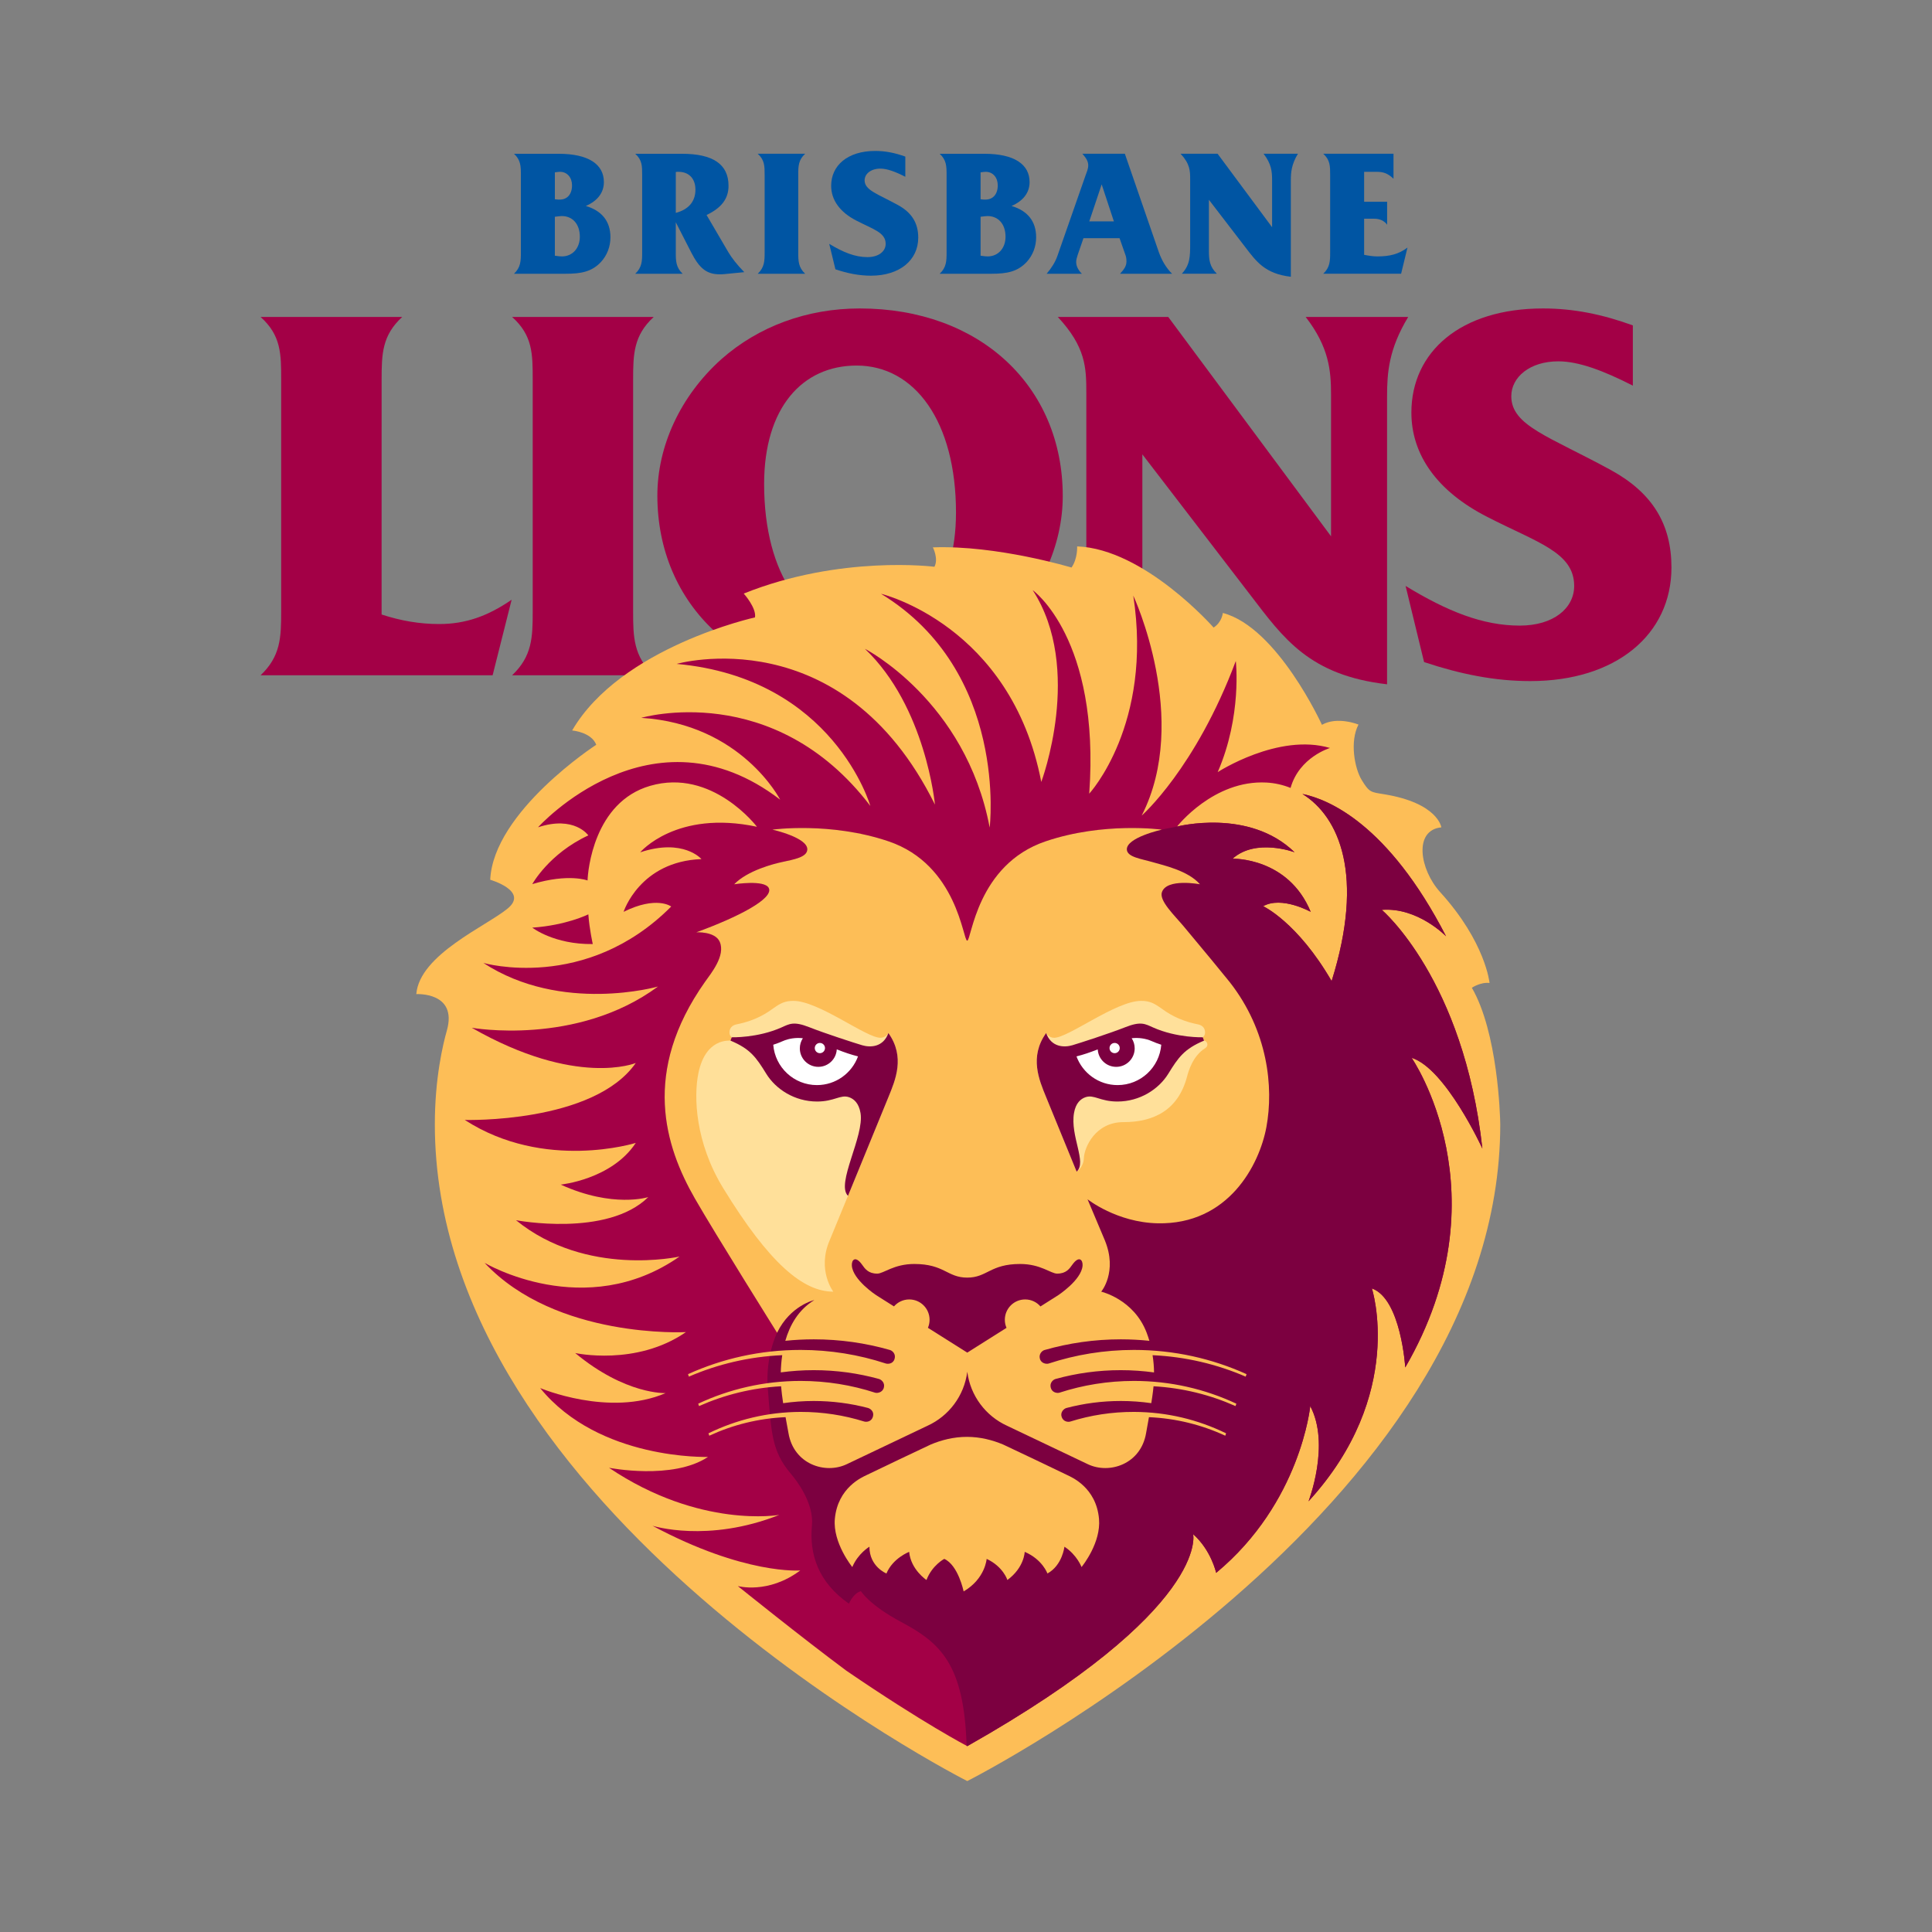 <svg width="128" height="128" viewBox="0 0 128 128" fill="none" xmlns="http://www.w3.org/2000/svg">
<rect x="0" y="0" width="128" height="128" fill="#808080" stroke="none"/>
<path d="M18.628 40.538V25.165C18.628 23.449 18.628 22.223 17.263 20.998H26.648C25.316 22.223 25.283 23.449 25.283 25.165L25.282 40.713C26.578 41.134 27.803 41.344 29.099 41.344C30.849 41.344 32.321 40.818 33.897 39.734L32.637 44.74H17.263C18.594 43.48 18.628 42.219 18.628 40.538Z" fill="#A30046"/>
<path d="M43.311 44.74H33.927C35.258 43.48 35.293 42.218 35.293 40.538V25.165C35.293 23.449 35.293 22.223 33.927 20.998H43.311C41.981 22.223 41.946 23.449 41.946 25.165V40.538C41.946 42.218 41.981 43.48 43.311 44.74Z" fill="#A30046"/>
<path d="M43.552 32.833C43.552 29.577 45.057 26.251 47.79 23.799C50.242 21.629 53.462 20.436 56.963 20.436C64.914 20.436 70.41 25.585 70.41 32.869C70.41 36.125 68.905 39.522 66.174 41.938C63.723 44.145 60.501 45.3 56.963 45.3C49.085 45.3 43.552 40.083 43.552 32.833ZM57.175 41.834C60.852 41.834 63.337 39.032 63.337 33.954C63.337 27.931 60.607 24.219 56.756 24.219C53.148 24.219 50.625 27.021 50.625 32.063C50.625 38.121 53.357 41.834 57.175 41.834Z" fill="#A30046"/>
<path d="M71.972 38.786V26.039C71.972 24.36 71.938 22.993 70.081 20.998H77.399L88.185 35.531V26.146C88.185 24.534 88.046 22.993 86.504 20.998L93.298 20.998C92.003 23.134 91.897 24.709 91.897 26.251V45.336C86.749 44.74 85.035 42.288 82.863 39.452L75.684 30.102V40.187C75.684 42.008 75.824 43.339 77.261 44.74H70.326C71.972 42.953 71.972 41.274 71.972 38.786Z" fill="#A30046"/>
<path d="M100.686 41.448C102.927 41.448 104.293 40.293 104.293 38.821C104.293 36.58 101.843 35.951 98.515 34.235C95.223 32.554 93.508 30.137 93.508 27.335C93.508 23.309 96.765 20.436 102.227 20.436C104.258 20.436 106.15 20.823 108.181 21.558V25.549C106.185 24.534 104.573 23.939 103.242 23.939C101.351 23.939 100.127 24.99 100.127 26.25C100.127 28.212 102.648 28.911 106.746 31.154C109.477 32.658 110.738 34.724 110.738 37.596C110.738 42.044 107.059 45.124 101.388 45.124C99.041 45.124 96.766 44.669 94.349 43.864L93.124 38.82C95.888 40.503 98.235 41.448 100.686 41.448Z" fill="#A30046"/>
<path d="M34.51 16.729V11.583C34.51 11.008 34.498 10.597 34.054 10.188H37.007C39 10.188 40.009 10.891 40.009 12.064C40.009 12.755 39.599 13.306 38.813 13.646C39.88 13.962 40.443 14.666 40.443 15.721C40.443 16.343 40.22 16.918 39.81 17.363C39.2 18.008 38.497 18.137 37.476 18.137H34.054C34.498 17.715 34.51 17.293 34.51 16.729ZM37.078 13.224C37.582 13.224 37.898 12.873 37.898 12.274C37.898 11.77 37.582 11.383 37.101 11.383C37.042 11.383 36.925 11.395 36.762 11.418V13.201C36.902 13.224 37.007 13.224 37.078 13.224ZM37.23 16.988C37.934 16.988 38.415 16.437 38.415 15.687C38.415 14.842 37.934 14.314 37.218 14.314C37.113 14.314 36.96 14.338 36.761 14.361V16.941C36.984 16.976 37.136 16.988 37.23 16.988Z" fill="#0055A3"/>
<path d="M42.087 18.137C42.533 17.715 42.545 17.293 42.545 16.729V11.583C42.545 11.008 42.545 10.597 42.087 10.188H45.183C47.235 10.188 48.267 10.88 48.267 12.31C48.267 13.166 47.797 13.776 46.812 14.244L48.254 16.707C48.477 17.082 48.817 17.527 49.31 18.031L47.985 18.161C47.879 18.173 47.774 18.173 47.668 18.173C46.788 18.173 46.32 17.739 45.804 16.742L44.773 14.726V16.73C44.773 17.294 44.784 17.716 45.229 18.138H42.087V18.137ZM46.074 12.567C46.074 11.84 45.652 11.383 44.948 11.383C44.889 11.383 44.831 11.383 44.773 11.395V14.104C45.628 13.88 46.074 13.341 46.074 12.567Z" fill="#0055A3"/>
<path d="M53.343 18.137H50.201C50.647 17.715 50.659 17.293 50.659 16.729V11.583C50.659 11.008 50.659 10.598 50.201 10.187H53.343C52.897 10.598 52.886 11.008 52.886 11.583V16.729C52.886 17.293 52.897 17.715 53.343 18.137Z" fill="#0055A3"/>
<path d="M57.47 17.035C58.221 17.035 58.678 16.647 58.678 16.156C58.678 15.405 57.858 15.194 56.744 14.62C55.642 14.057 55.067 13.248 55.067 12.31C55.066 10.961 56.157 10 57.987 10C58.666 10 59.299 10.129 59.98 10.375V11.712C59.312 11.371 58.772 11.172 58.327 11.172C57.694 11.172 57.283 11.524 57.283 11.946C57.283 12.602 58.128 12.837 59.499 13.588C60.413 14.092 60.836 14.784 60.836 15.745C60.836 17.234 59.605 18.265 57.706 18.265C56.92 18.265 56.158 18.113 55.349 17.843L54.938 16.155C55.864 16.717 56.649 17.035 57.47 17.035Z" fill="#0055A3"/>
<path d="M62.714 16.729V11.583C62.714 11.008 62.702 10.597 62.257 10.188H65.212C67.205 10.188 68.213 10.891 68.213 12.064C68.213 12.755 67.803 13.306 67.017 13.646C68.085 13.962 68.647 14.666 68.647 15.721C68.647 16.343 68.425 16.918 68.015 17.363C67.404 18.008 66.701 18.137 65.681 18.137H62.257C62.702 17.715 62.714 17.293 62.714 16.729ZM65.283 13.224C65.787 13.224 66.104 12.873 66.104 12.274C66.104 11.77 65.787 11.383 65.307 11.383C65.248 11.383 65.13 11.395 64.966 11.418V13.201C65.106 13.224 65.212 13.224 65.283 13.224ZM65.434 16.988C66.138 16.988 66.619 16.437 66.619 15.687C66.619 14.842 66.138 14.314 65.423 14.314C65.318 14.314 65.166 14.338 64.966 14.361V16.941C65.189 16.976 65.341 16.988 65.434 16.988Z" fill="#0055A3"/>
<path d="M70.057 16.952L71.922 11.618C71.993 11.406 72.098 11.207 72.098 10.949C72.098 10.68 71.957 10.469 71.711 10.187H74.525L76.776 16.707C76.975 17.27 77.28 17.773 77.654 18.137H74.208C74.478 17.832 74.631 17.632 74.631 17.316C74.631 17.152 74.607 17.011 74.572 16.918L74.173 15.78H71.782L71.406 16.871C71.347 17.058 71.3 17.211 71.3 17.351C71.3 17.632 71.43 17.89 71.676 18.137H69.343C69.659 17.761 69.905 17.387 70.057 16.952ZM73.797 14.666L72.989 12.216L72.168 14.666H73.797Z" fill="#0055A3"/>
<path d="M78.851 16.143V11.876C78.851 11.313 78.84 10.855 78.217 10.187H80.669L84.279 15.053V11.911C84.279 11.371 84.233 10.855 83.716 10.187H85.991C85.558 10.902 85.522 11.43 85.522 11.946V18.336C83.798 18.137 83.225 17.316 82.497 16.366L80.093 13.236V16.612C80.093 17.222 80.14 17.667 80.621 18.136H78.3C78.851 17.538 78.851 16.976 78.851 16.143Z" fill="#0055A3"/>
<path d="M88.126 16.729V11.583C88.126 11.008 88.126 10.598 87.669 10.187H92.323V11.841C91.925 11.465 91.632 11.383 91.186 11.383H90.377V13.365H91.901V14.889C91.713 14.631 91.421 14.491 91.045 14.491H90.377V16.882C90.67 16.941 90.963 16.988 91.256 16.988C92.053 16.988 92.663 16.847 93.249 16.402L92.827 18.136H87.669C88.114 17.715 88.126 17.293 88.126 16.729Z" fill="#0055A3"/>
<path d="M61.908 37.55C61.908 37.55 55.687 36.752 49.274 39.325C49.274 39.325 50.127 40.272 50.02 40.904C50.02 40.904 41.134 42.861 37.906 48.395C37.906 48.395 39.184 48.501 39.503 49.343C39.503 49.343 32.691 53.762 32.478 58.286C32.478 58.286 35.033 59.023 33.648 60.18C32.265 61.339 27.794 63.233 27.581 65.863C27.581 65.863 30.336 65.699 29.604 68.283C29.351 69.174 28.809 71.419 28.809 74.488C28.809 100.147 64.084 118 64.084 118C64.084 118 99.396 100.147 99.396 74.488C99.389 73.87 99.226 68.397 97.514 65.442C97.514 65.442 98.086 65.054 98.686 65.125C98.686 65.125 98.436 62.432 95.411 59.101C94.057 57.608 93.642 55.001 95.492 54.814C95.492 54.814 95.282 53.205 91.696 52.62C90.83 52.479 90.725 52.515 90.213 51.672C89.746 50.903 89.414 49.128 90.003 48.005C90.003 48.005 88.614 47.436 87.582 48.021C87.582 48.021 84.635 41.556 81.016 40.61C81.016 40.61 80.962 41.223 80.404 41.577C80.404 41.577 75.826 36.364 71.364 36.2C71.364 36.2 71.405 37.019 70.989 37.601C70.989 37.601 66.063 36.108 61.805 36.265C61.805 36.264 62.194 37.017 61.908 37.55Z" fill="#FDBE57"/>
<path d="M38.979 60.578C38.979 60.578 37.529 61.303 35.267 61.459C35.267 61.459 36.7 62.581 39.273 62.546C39.273 62.546 39.048 61.545 38.979 60.578Z" fill="#A30046"/>
<path d="M98.211 76.094C96.976 64.877 91.549 60.28 91.549 60.28C93.938 60.094 95.806 62.032 95.806 62.032C91.961 54.567 87.992 52.947 86.289 52.602C88.728 54.118 90.425 57.987 88.224 64.998C85.954 61.084 83.689 60.038 83.689 60.038C84.916 59.344 86.837 60.411 86.837 60.411C85.344 56.785 81.662 56.891 81.662 56.891C83.209 55.504 85.769 56.464 85.769 56.464C82.753 53.524 77.982 54.761 77.982 54.761C77.982 54.761 80.401 51.654 83.912 51.846C84.442 51.875 84.981 51.991 85.504 52.202C86.079 50.159 88.116 49.556 88.116 49.556C84.7 48.543 80.675 51.156 80.675 51.156C82.3 47.42 81.875 43.794 81.875 43.794C79.209 50.908 75.641 54.034 75.641 54.034C78.898 47.645 75.083 39.461 75.083 39.461C76.395 48.008 72.164 52.583 72.164 52.583C72.907 42.293 68.418 39.098 68.418 39.098C71.802 44.312 68.987 51.806 68.987 51.806C66.984 41.394 58.369 39.34 58.369 39.34C66.829 44.502 65.569 54.828 65.569 54.828C63.98 46.402 57.299 42.983 57.299 42.983C61.339 46.816 61.943 53.308 61.943 53.308C55.779 40.859 44.832 43.985 44.832 43.985C55.244 44.934 57.662 53.395 57.662 53.395C51.256 44.986 42.484 47.559 42.484 47.559C49.131 47.973 51.687 52.98 51.687 52.98C43.175 46.453 35.647 54.81 35.647 54.81C38.056 54.012 38.979 55.346 38.979 55.346C36.371 56.554 35.266 58.574 35.266 58.574C37.684 57.849 38.927 58.333 38.927 58.333C38.946 57.694 39.341 53.153 43.071 52.065C47.185 50.865 50.15 54.776 50.15 54.776C44.798 53.636 42.415 56.468 42.415 56.468C45.282 55.518 46.473 56.917 46.473 56.917C42.38 57.072 41.315 60.411 41.315 60.411C43.508 59.323 44.47 60.059 44.47 60.059C38.798 65.757 32.027 63.798 32.027 63.798C37.21 67.182 43.595 65.36 43.595 65.36C38.194 69.34 31.254 68.092 31.254 68.092C38.203 72.068 42.122 70.425 42.122 70.425C39.325 74.442 30.795 74.2 30.795 74.2C36.078 77.619 42.122 75.72 42.122 75.72C40.525 78.146 37.149 78.483 37.149 78.483C40.619 80.062 42.95 79.311 42.95 79.311C40.223 81.996 34.187 80.842 34.187 80.842C38.858 84.647 45.023 83.248 45.023 83.248C38.764 87.625 32.106 83.668 32.106 83.668C36.839 88.722 45.443 88.256 45.443 88.256C42.148 90.535 38.108 89.642 38.108 89.642C41.458 92.425 44.102 92.295 44.102 92.295C40.372 93.907 35.788 91.963 35.788 91.963C39.696 96.767 46.909 96.524 46.909 96.524C44.573 98.08 40.348 97.244 40.348 97.244C46.378 101.3 51.631 100.365 51.631 100.365C46.879 102.25 43.229 101.085 43.229 101.085C49.331 104.356 53.018 104.046 53.018 104.046C50.885 105.643 48.881 105.08 48.881 105.08C48.881 105.08 53.138 108.509 56.079 110.692C61.201 114.19 64.085 115.686 64.085 115.686C80.201 106.569 79.049 101.643 79.049 101.643C80.247 102.702 80.575 104.206 80.575 104.206C86.186 99.547 86.808 93.158 86.808 93.158C88.154 95.697 86.694 99.466 86.694 99.466C93.179 92.382 90.891 85.36 90.891 85.36C92.825 86.051 93.103 90.597 93.103 90.597C99.769 79.081 93.525 70.083 93.525 70.083C95.769 70.782 98.211 76.094 98.211 76.094Z" fill="#A30046"/>
<path d="M98.211 76.094C96.976 64.877 91.549 60.28 91.549 60.28C93.938 60.094 95.806 62.032 95.806 62.032C91.961 54.567 87.992 52.948 86.289 52.602C88.728 54.119 90.425 57.987 88.224 64.999C85.954 61.084 83.689 60.038 83.689 60.038C84.916 59.344 86.837 60.411 86.837 60.411C85.344 56.785 81.662 56.891 81.662 56.891C83.209 55.504 85.769 56.465 85.769 56.465C82.753 53.524 77.982 54.762 77.982 54.762C77.221 54.901 76.969 54.966 76.969 54.966C76.969 54.966 73.135 54.431 69.268 55.743C64.702 57.292 64.36 62.322 64.078 62.322C63.796 62.322 63.438 57.292 58.873 55.743C55.006 54.431 51.173 54.966 51.173 54.966C51.173 54.966 53.528 55.49 53.484 56.287C53.457 56.791 52.642 56.934 51.759 57.125C51.316 57.22 49.532 57.66 48.64 58.586C48.64 58.586 50.669 58.268 50.935 58.84C51.261 59.536 48.912 60.756 46.127 61.769C46.127 61.769 47.373 61.695 47.681 62.391C48.087 63.306 47.103 64.492 46.709 65.049C42.489 71.024 44.055 75.951 46.038 79.406C47.381 81.746 51.483 88.299 51.483 88.299C51.483 88.299 50.694 89.865 50.869 91.998C51.099 94.806 51.099 96.119 52.377 97.615C52.828 98.142 53.931 99.618 53.793 101.068C53.612 102.97 54.208 104.832 56.245 106.248C56.245 106.248 56.522 105.557 57.039 105.419C57.039 105.419 57.598 106.341 59.698 107.457C62.337 108.859 63.872 110.284 64.041 115.664C64.068 115.679 64.084 115.687 64.084 115.687C80.199 106.57 79.048 101.644 79.048 101.644C80.245 102.703 80.573 104.207 80.573 104.207C86.185 99.549 86.807 93.159 86.807 93.159C88.153 95.698 86.693 99.466 86.693 99.466C93.177 92.383 90.89 85.361 90.89 85.361C92.824 86.052 93.101 90.599 93.101 90.599C99.767 79.082 93.523 70.085 93.523 70.085C95.769 70.782 98.211 76.094 98.211 76.094Z" fill="#7C0040"/>
<path d="M83.903 74.668C84.39 72.037 84.01 68.296 81.458 65.049C81.189 64.706 79.529 62.692 78.429 61.381C77.798 60.629 76.784 59.674 76.98 59.108C77.304 58.166 79.501 58.586 79.501 58.586C78.709 57.677 77.091 57.332 76.382 57.124C75.618 56.9 74.684 56.79 74.657 56.287C74.614 55.49 76.97 54.966 76.97 54.966C76.97 54.966 73.136 54.431 69.268 55.742C64.703 57.291 64.361 62.321 64.079 62.321C63.797 62.321 63.439 57.291 58.874 55.742C55.006 54.43 51.173 54.966 51.173 54.966C51.173 54.966 53.528 55.49 53.485 56.287C53.458 56.79 52.642 56.934 51.76 57.124C51.317 57.22 49.532 57.659 48.64 58.586C48.64 58.586 50.669 58.268 50.935 58.839C51.261 59.536 48.913 60.755 46.127 61.769C46.127 61.769 47.373 61.695 47.681 62.391C48.087 63.306 47.103 64.492 46.709 65.049C42.489 71.024 44.055 75.951 46.038 79.406C47.381 81.746 51.483 88.298 51.483 88.298C52.364 86.486 53.952 86.132 53.952 86.132C52.892 86.774 52.325 87.802 52.029 88.832C52.649 88.768 53.276 88.734 53.912 88.734C55.662 88.734 57.354 88.98 58.957 89.439C59.117 89.485 59.37 89.698 59.266 90.036C59.162 90.376 58.818 90.378 58.675 90.332C56.903 89.751 55.008 89.436 53.041 89.436C50.382 89.436 47.857 90.01 45.583 91.041L45.64 91.206C47.55 90.379 49.635 89.882 51.825 89.784C51.764 90.193 51.737 90.582 51.729 90.924C52.443 90.828 53.172 90.777 53.912 90.777C55.407 90.777 56.855 90.979 58.23 91.359C58.394 91.404 58.642 91.611 58.557 91.935C58.469 92.269 58.112 92.312 57.977 92.269C56.422 91.763 54.763 91.49 53.041 91.49C50.618 91.49 48.319 92.031 46.258 92.997L46.313 93.157C47.991 92.41 49.823 91.951 51.748 91.844C51.765 92.079 51.838 92.676 51.885 92.965C51.882 92.965 51.88 92.966 51.877 92.966C52.542 92.87 53.221 92.819 53.913 92.819C55.151 92.819 56.351 92.979 57.496 93.278C57.666 93.322 57.923 93.514 57.838 93.838C57.74 94.214 57.387 94.221 57.247 94.177C55.917 93.762 54.503 93.539 53.038 93.542C50.851 93.549 48.78 94.059 46.937 94.962L46.992 95.12C48.54 94.402 50.248 93.97 52.045 93.891C52.126 94.332 52.202 94.728 52.239 94.95C52.587 97.004 54.664 97.688 56.095 97.009C56.198 96.96 61.283 94.535 61.45 94.46C62.86 93.818 63.883 92.476 64.085 90.88C64.287 92.476 65.311 93.818 66.72 94.46C66.887 94.535 71.972 96.96 72.075 97.009C73.506 97.688 75.583 97.003 75.931 94.95C75.977 94.674 76.048 94.301 76.121 93.891C77.919 93.97 79.628 94.401 81.178 95.12L81.232 94.962C79.388 94.059 77.319 93.549 75.132 93.542C73.662 93.538 72.244 93.763 70.911 94.181C70.774 94.224 70.447 94.204 70.337 93.872C70.232 93.557 70.491 93.325 70.654 93.283C71.805 92.98 73.011 92.819 74.255 92.819C74.942 92.819 75.616 92.869 76.276 92.963C76.286 92.896 76.387 92.278 76.425 91.844C78.349 91.951 80.18 92.41 81.856 93.157L81.911 92.997C79.85 92.031 77.551 91.49 75.128 91.49C73.407 91.49 71.749 91.763 70.193 92.268C70.057 92.312 69.714 92.278 69.619 91.952C69.522 91.622 69.771 91.406 69.932 91.361C71.31 90.98 72.76 90.777 74.256 90.777C75.004 90.777 75.738 90.829 76.458 90.927C76.454 90.576 76.426 90.192 76.361 89.785C78.546 89.885 80.625 90.382 82.53 91.206L82.586 91.041C80.312 90.01 77.787 89.436 75.128 89.436C73.156 89.436 71.258 89.753 69.481 90.337C69.342 90.382 68.982 90.348 68.894 90.014C68.813 89.705 69.042 89.489 69.197 89.444C70.804 88.982 72.501 88.734 74.256 88.734C74.898 88.734 75.531 88.769 76.155 88.833C76.154 88.833 76.151 88.833 76.15 88.833C76.096 88.652 76.035 88.47 75.965 88.285C75.115 86.069 72.958 85.577 72.958 85.577C72.958 85.577 74.059 84.274 73.199 82.176L72.052 79.455C72.052 79.455 73.986 80.992 76.703 81.047C81.379 81.141 83.436 77.192 83.903 74.668Z" fill="#FDBE57"/>
<path d="M62.56 103.28C62.56 103.28 61.757 103.698 61.381 104.678C61.381 104.678 60.343 103.994 60.234 102.814C60.234 102.814 59.152 103.229 58.729 104.248C58.729 104.248 57.596 103.795 57.602 102.473C57.602 102.473 56.849 102.915 56.467 103.821C56.467 103.822 55.167 102.225 55.31 100.636C55.5 98.539 57.157 97.856 57.399 97.735C57.64 97.614 61.472 95.784 61.662 95.704C62.365 95.408 63.178 95.196 64.062 95.196C64.945 95.196 65.757 95.408 66.461 95.704C66.651 95.784 70.482 97.614 70.724 97.735C70.966 97.855 72.632 98.537 72.813 100.636C72.947 102.19 71.76 103.692 71.655 103.821C71.655 103.821 71.355 103.016 70.521 102.473C70.521 102.473 70.385 103.708 69.395 104.248C69.395 104.248 69.066 103.317 67.889 102.814C67.889 102.814 67.869 103.851 66.742 104.678C66.742 104.678 66.466 103.791 65.368 103.28C65.368 103.28 65.282 104.59 63.844 105.436C63.843 105.436 63.486 103.692 62.56 103.28Z" fill="#FDBE57"/>
<path d="M79.972 69.104C79.935 69.01 79.865 68.956 79.771 68.943L79.688 68.723H79.686C79.744 68.681 79.861 68.566 79.834 68.331C79.8 68.019 79.559 67.905 79.356 67.864C78.027 67.599 77.32 67.08 76.885 66.77C76.45 66.461 76.142 66.31 75.601 66.31C73.932 66.31 70.79 68.756 69.84 68.756C69.521 68.756 69.356 68.524 69.317 68.461C69.314 68.454 69.311 68.448 69.309 68.441C68.179 70.022 68.849 71.564 69.307 72.686C69.413 72.945 71.246 77.422 71.327 77.618L71.33 77.631C71.33 77.631 71.783 77.354 71.808 76.733C71.838 76.002 72.58 74.342 74.427 74.344C76.421 74.347 78.053 73.561 78.642 71.34C78.731 71.005 79.004 69.976 79.842 69.449C79.948 69.383 80.032 69.26 79.972 69.104Z" fill="#FFE09A"/>
<path d="M46.276 71.076C46.762 68.766 48.302 68.956 48.397 68.943H48.396L48.479 68.723H48.482C48.423 68.681 48.307 68.566 48.333 68.331C48.368 68.02 48.608 67.905 48.811 67.864C50.14 67.599 50.847 67.08 51.283 66.77C51.719 66.461 52.025 66.31 52.566 66.31C54.236 66.31 57.378 68.755 58.327 68.755C58.646 68.755 58.811 68.524 58.85 68.461C58.853 68.454 58.856 68.448 58.858 68.442C59.988 70.023 59.319 71.564 58.859 72.686C58.754 72.945 56.92 77.422 56.84 77.618L56.837 77.631L54.968 82.175C54.116 84.146 55.209 85.576 55.209 85.576C53.216 85.579 50.977 83.722 47.909 78.71C46.069 75.704 45.943 72.659 46.276 71.076Z" fill="#FFE09A"/>
<path d="M69.309 68.442C69.65 69.395 70.515 69.407 71.042 69.251C71.518 69.111 73.504 68.469 74.546 68.058C75.589 67.645 75.862 67.835 76.399 68.074C77.978 68.776 79.688 68.723 79.688 68.723L79.771 68.944C78.456 69.493 78.064 70.063 77.404 71.135C76.776 72.156 75.527 72.979 74.034 72.979C72.879 72.979 72.488 72.497 71.916 72.693C71.599 72.803 71.269 73.078 71.156 73.739C70.893 75.278 72.027 76.998 71.331 77.627C71.331 77.627 69.416 72.95 69.308 72.686C68.849 71.564 68.18 70.023 69.309 68.442Z" fill="#7C0040"/>
<path d="M68.934 86.555C68.687 86.271 68.326 86.091 67.92 86.091C67.176 86.091 66.573 86.694 66.573 87.438C66.573 87.629 66.613 87.809 66.684 87.973L64.083 89.614L61.478 87.971C61.548 87.808 61.587 87.628 61.587 87.438C61.587 86.694 60.984 86.091 60.24 86.091C59.836 86.091 59.475 86.27 59.228 86.552L58.054 85.812C58.054 85.812 56.508 84.802 56.437 83.854C56.41 83.478 56.665 83.16 57.115 83.788C57.303 84.052 57.52 84.381 58.122 84.381C58.538 84.381 59.22 83.742 60.571 83.742C62.569 83.742 62.75 84.645 64.08 84.645C65.41 84.645 65.591 83.742 67.59 83.742C68.941 83.742 69.623 84.381 70.038 84.381C70.64 84.381 70.857 84.052 71.045 83.788C71.495 83.16 71.751 83.478 71.723 83.854C71.652 84.802 70.105 85.812 70.105 85.812L68.934 86.555Z" fill="#7C0040"/>
<path d="M58.858 68.442C58.517 69.395 57.653 69.407 57.124 69.251C56.649 69.111 54.663 68.47 53.621 68.057C52.578 67.645 52.305 67.835 51.768 68.074C50.189 68.776 48.479 68.723 48.479 68.723L48.397 68.944C49.712 69.493 50.104 70.063 50.764 71.135C51.391 72.156 52.641 72.979 54.133 72.979C55.288 72.979 55.68 72.498 56.251 72.693C56.569 72.803 56.899 73.078 57.012 73.739C57.275 75.278 55.362 78.435 56.182 79.226C56.182 79.226 58.751 72.951 58.86 72.687C59.319 71.564 59.987 70.023 58.858 68.442Z" fill="#7C0040"/>
<path d="M74.186 69.437C74.186 69.624 74.034 69.776 73.848 69.776C73.66 69.776 73.509 69.624 73.509 69.437C73.509 69.251 73.66 69.098 73.848 69.098C74.034 69.098 74.186 69.251 74.186 69.437Z" fill="white"/>
<path d="M74.044 71.89C75.57 71.89 76.819 70.712 76.937 69.217C76.724 69.148 76.51 69.068 76.298 68.974C75.913 68.803 75.431 68.732 74.976 68.786C75.102 68.978 75.176 69.208 75.176 69.456C75.176 70.133 74.628 70.682 73.95 70.682C73.296 70.682 72.763 70.169 72.728 69.524C72.167 69.742 71.816 69.862 71.32 69.989C71.729 71.098 72.793 71.89 74.044 71.89Z" fill="white"/>
<path d="M53.981 69.437C53.981 69.624 54.132 69.776 54.319 69.776C54.506 69.776 54.658 69.624 54.658 69.437C54.658 69.251 54.507 69.098 54.319 69.098C54.132 69.098 53.981 69.251 53.981 69.437Z" fill="white"/>
<path d="M54.124 71.89C52.597 71.89 51.348 70.712 51.23 69.217C51.443 69.148 51.657 69.068 51.869 68.974C52.253 68.803 52.736 68.732 53.191 68.786C53.065 68.978 52.991 69.208 52.991 69.456C52.991 70.133 53.539 70.681 54.216 70.681C54.87 70.681 55.404 70.169 55.438 69.524C56.001 69.742 56.35 69.862 56.846 69.989C56.438 71.098 55.375 71.89 54.124 71.89Z" fill="white"/>
</svg>
